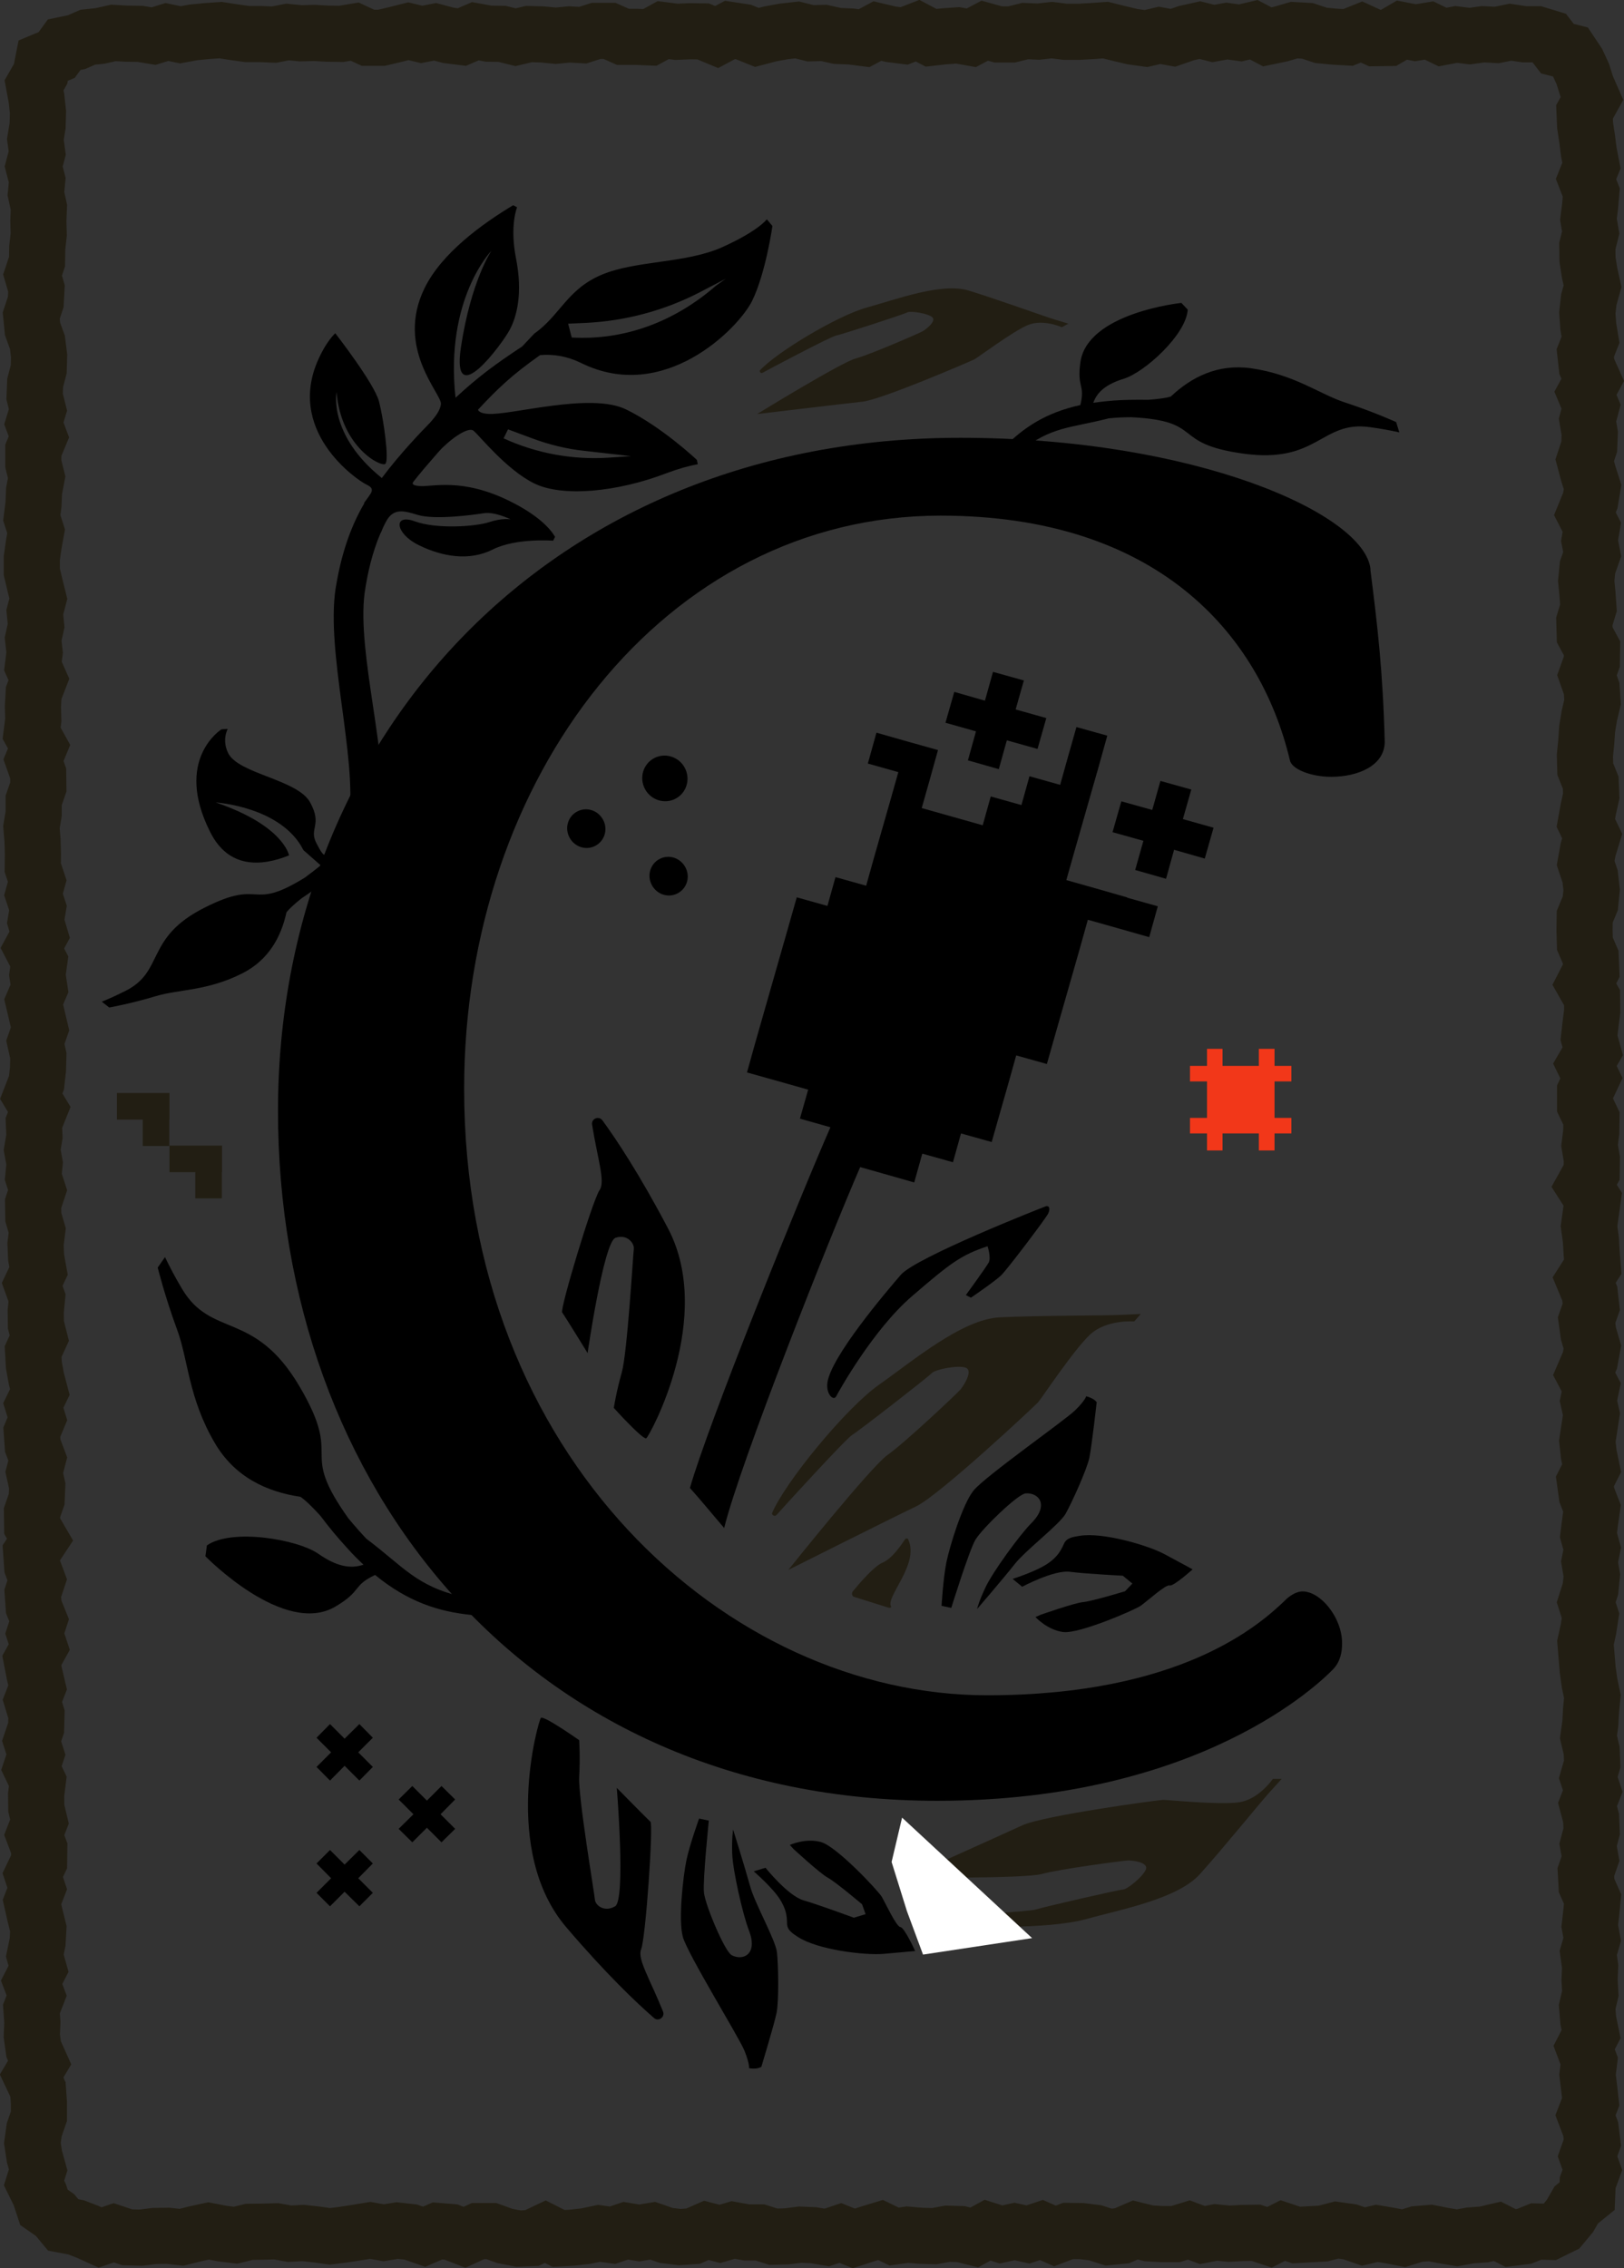 <?xml version="1.0" encoding="UTF-8"?><svg id="Calque_2" xmlns="http://www.w3.org/2000/svg" viewBox="0 0 86.81 121.23"><rect x="0" y="0" width="86.81" height="121.23" fill="#333333" stroke="none"/><defs><style>.cls-1{fill:none;stroke:#221e13;stroke-miterlimit:10;stroke-width:3px;}.cls-2{fill:#fff;}.cls-3{fill:#f23719;}.cls-4{fill:#221e13;}</style></defs><g id="Calque_1-2"><polygon class="cls-1" points="81.47 119.53 80.75 119.62 80.04 119.26 79.32 119.43 78.6 119.48 77.89 119.61 77.17 119.49 76.46 119.35 75.74 119.41 75.03 119.63 74.31 119.49 73.6 119.37 72.88 119.54 72.16 119.29 71.45 119.19 70.73 119.38 70.01 119.42 69.29 119.46 68.57 119.22 67.86 119.58 67.14 119.34 66.42 119.35 65.7 119.39 64.99 119.32 64.27 119.46 63.55 119.19 62.84 119.41 62.12 119.41 61.41 119.37 60.69 119.19 59.97 119.5 59.26 119.57 58.54 119.34 57.82 119.25 57.1 119.24 56.39 119.51 55.67 119.19 54.95 119.43 54.23 119.27 53.51 119.43 52.79 119.2 52.08 119.59 51.36 119.41 50.65 119.39 49.94 119.52 49.22 119.5 48.51 119.44 47.79 119.54 47.07 119.19 46.35 119.41 45.64 119.64 44.92 119.35 44.2 119.59 43.48 119.47 42.77 119.44 42.05 119.53 41.34 119.55 40.62 119.32 39.91 119.32 39.19 119.19 38.48 119.4 37.76 119.21 37.05 119.52 36.33 119.57 35.61 119.48 34.89 119.23 34.17 119.35 33.45 119.23 32.74 119.47 32.02 119.37 31.3 119.52 30.58 119.6 29.86 119.64 29.15 119.28 28.43 119.62 27.71 119.65 26.99 119.51 26.27 119.25 25.55 119.25 24.83 119.58 24.11 119.3 23.39 119.24 22.67 119.55 21.95 119.3 21.23 119.22 20.51 119.34 19.79 119.21 19.07 119.33 18.35 119.44 17.64 119.53 16.92 119.43 16.2 119.35 15.48 119.39 14.76 119.26 14.04 119.28 13.32 119.29 12.59 119.47 11.87 119.38 11.15 119.24 10.42 119.4 9.7 119.58 8.98 119.5 8.26 119.51 7.53 119.6 6.8 119.58 6.08 119.34 5.35 119.59 4.69 119.29 4.07 119.05 3.38 118.92 2.94 118.39 2.35 117.98 2.13 117.31 1.82 116.68 2.04 115.98 1.84 115.26 1.73 114.54 1.83 113.83 2.08 113.11 2.08 112.39 2.03 111.68 1.69 110.96 2.12 110.24 1.8 109.53 1.7 108.81 1.73 108.09 1.68 107.38 1.96 106.66 1.69 105.95 2.06 105.23 1.86 104.52 2.01 103.8 2.05 103.09 1.87 102.37 1.71 101.66 1.99 100.94 1.75 100.22 2.09 99.51 2.1 98.79 1.83 98.08 2.11 97.36 1.94 96.65 1.93 95.93 2.02 95.21 1.68 94.5 1.92 93.78 1.69 93.06 1.93 92.35 1.95 91.63 1.73 90.91 2.01 90.19 1.84 89.47 1.7 88.75 2.1 88.03 1.86 87.31 2.09 86.6 1.8 85.88 1.75 85.16 1.99 84.44 1.72 83.72 1.67 83 2.14 82.29 1.72 81.57 1.71 80.85 1.96 80.13 1.99 79.42 1.83 78.7 2.02 77.98 1.75 77.27 1.7 76.55 2 75.83 1.78 75.12 2.13 74.4 1.94 73.68 1.81 72.96 1.77 72.24 2.1 71.52 1.92 70.81 1.91 70.09 1.98 69.37 1.72 68.65 2.06 67.93 1.93 67.21 1.9 66.49 1.99 65.77 1.78 65.05 1.77 64.33 2.01 63.61 1.78 62.9 1.85 62.18 1.72 61.46 1.84 60.74 1.81 60.02 2.1 59.3 1.67 58.59 1.95 57.87 2.03 57.15 2.05 56.43 1.89 55.71 2.14 54.99 1.97 54.27 1.8 53.55 2.11 52.83 2 52.11 2.1 51.39 1.73 50.68 2.12 49.96 1.91 49.25 2.03 48.53 1.79 47.81 1.99 47.09 1.75 46.37 1.76 45.65 1.74 44.93 1.68 44.21 1.8 43.49 1.8 42.78 2.05 42.06 2.04 41.34 1.79 40.63 2.09 39.91 1.69 39.19 1.78 38.48 1.76 37.76 1.8 37.04 2.08 36.32 1.76 35.6 1.85 34.88 1.77 34.16 1.93 33.44 1.86 32.72 2.05 32 1.87 31.28 1.7 30.56 1.7 29.84 1.8 29.12 1.93 28.4 1.7 27.68 1.79 26.96 1.82 26.24 1.96 25.51 1.78 24.79 1.78 24.07 2.08 23.35 1.81 22.63 2.03 21.91 1.85 21.19 1.88 20.46 2.07 19.74 2.09 19.02 2 18.3 1.74 17.58 1.67 16.87 1.91 16.14 1.95 15.42 1.74 14.7 1.98 13.98 1.99 13.25 2.07 12.53 2.05 11.8 2.08 11.08 1.92 10.35 1.99 9.63 1.8 8.9 1.99 8.18 1.89 7.45 2.01 6.72 2.03 5.99 1.95 5.26 1.82 4.56 2.17 3.95 2.31 3.24 3.03 2.94 3.43 2.39 4.1 2.25 4.69 1.99 5.35 1.92 6.06 1.76 6.78 1.8 7.49 1.81 8.21 1.93 8.92 1.71 9.64 1.86 10.35 1.73 11.07 1.66 11.79 1.61 12.5 1.72 13.22 1.82 13.93 1.82 14.65 1.85 15.37 1.71 16.08 1.78 16.8 1.76 17.52 1.8 18.24 1.81 18.96 1.69 19.67 2.02 20.39 2.02 21.11 1.85 21.83 1.67 22.54 1.84 23.26 1.7 23.97 1.89 24.69 1.98 25.41 1.67 26.12 1.8 26.84 1.81 27.56 1.99 28.27 1.82 28.99 1.84 29.71 1.91 30.43 1.84 31.15 1.88 31.87 1.65 32.58 1.65 33.3 1.97 34.02 1.97 34.74 2 35.45 1.61 36.16 1.7 36.88 1.67 37.59 1.68 38.31 1.98 39.02 1.6 39.74 1.71 40.46 2 41.18 1.81 41.9 1.68 42.61 1.6 43.33 1.78 44.04 1.76 44.76 1.92 45.48 1.95 46.19 2.04 46.9 1.66 47.62 1.83 48.33 1.92 49.05 1.64 49.77 2.02 50.48 1.94 51.2 1.89 51.92 2.02 52.64 1.64 53.36 1.84 54.08 1.84 54.8 1.66 55.51 1.69 56.23 1.61 56.95 1.7 57.67 1.7 58.38 1.66 59.1 1.61 59.82 1.79 60.54 1.96 61.26 2.06 61.98 1.89 62.7 2.02 63.42 1.77 64.14 1.61 64.86 1.79 65.58 1.66 66.3 1.76 67.02 1.59 67.74 1.97 68.46 1.82 69.18 1.61 69.89 1.65 70.61 1.89 71.34 1.96 72.06 2 72.78 1.71 73.5 2.04 74.22 2.03 74.94 1.61 75.66 1.75 76.39 1.63 77.11 1.98 77.84 1.84 78.56 1.93 79.28 1.83 80.01 1.87 80.74 1.72 81.47 1.83 82.15 1.83 82.81 2.03 83.25 2.6 83.95 2.78 84.33 3.35 84.61 3.96 84.81 4.6 85.1 5.26 84.7 5.98 84.73 6.7 84.84 7.42 84.93 8.13 85.07 8.85 84.78 9.57 85.06 10.29 85 11 84.91 11.72 85.03 12.43 84.85 13.15 84.86 13.87 84.97 14.58 85.13 15.3 84.93 16.01 84.85 16.73 84.9 17.44 85.02 18.16 84.74 18.87 84.82 19.59 85.14 20.3 84.75 21.02 85.05 21.74 84.86 22.45 84.98 23.17 84.95 23.88 84.71 24.6 84.9 25.31 85.13 26.03 85.01 26.75 84.72 27.46 85.09 28.18 84.97 28.9 85.11 29.62 84.86 30.33 84.79 31.05 84.86 31.77 84.91 32.49 84.69 33.21 84.71 33.93 85.1 34.65 85.09 35.37 84.83 36.09 85.08 36.8 85.13 37.52 84.96 38.24 84.84 38.96 84.79 39.68 84.72 40.39 84.74 41.11 85.03 41.83 85.06 42.54 84.9 43.26 84.77 43.98 85.11 44.69 84.89 45.41 84.76 46.13 85 46.85 85.08 47.56 85.01 48.28 84.71 49 84.7 49.72 84.72 50.44 85.03 51.16 85.06 51.88 84.69 52.6 85.1 53.32 85.11 54.04 85.02 54.76 84.94 55.47 85.14 56.19 84.72 56.91 85.07 57.63 84.73 58.35 84.73 59.07 85.07 59.78 85.06 60.5 84.97 61.22 85.09 61.94 85.08 62.66 84.68 63.38 85.14 64.1 85.04 64.82 84.94 65.54 85.04 66.26 85.08 66.98 85.14 67.7 84.68 68.42 84.98 69.14 85.06 69.85 84.81 70.56 84.91 71.28 85.12 72 84.99 72.71 84.68 73.43 85.06 74.15 84.91 74.87 85.07 75.59 84.96 76.31 84.85 77.03 84.93 77.75 85.08 78.47 84.72 79.18 84.82 79.9 85.1 80.62 85 81.33 84.91 82.05 85.11 82.77 84.97 83.48 85.09 84.2 85.02 84.92 84.79 85.64 85.02 86.36 84.91 87.08 84.75 87.8 84.81 88.53 84.87 89.25 84.97 89.96 85.12 90.68 85.05 91.4 85.01 92.12 84.91 92.84 85.08 93.56 85.11 94.28 84.9 95.01 85.14 95.73 84.86 96.45 85.05 97.17 85.08 97.89 84.89 98.61 85.02 99.34 84.77 100.06 84.81 100.78 85.13 101.5 85.06 102.23 84.98 102.94 85.11 103.66 84.9 104.38 85 105.1 84.97 105.83 85.01 106.55 84.84 107.27 84.9 107.99 85.05 108.72 84.68 109.44 84.95 110.16 84.86 110.89 84.95 111.62 85.03 112.34 84.75 113.06 85.03 113.79 85.12 114.52 84.86 115.25 85.12 115.98 84.87 116.66 84.84 117.38 84.26 117.85 83.92 118.44 83.47 118.98 82.84 119.29 82.12 119.27 81.47 119.53"/><path d="M73.25,30.43c.38,2.97,.67,5.45,.77,9.21,0,1.29-1.44,1.88-2.87,1.88-1.05,0-2.11-.4-2.2-.89-1.63-6.83-7.18-13.07-18.67-13.07-14.75,0-25.47,13.99-25.47,30.63,0,19.71,14.08,32.42,27.96,32.42,10.34,0,14.55-3.76,15.9-5.05,.19-.2,.57-.5,.96-.5,.96,0,2.11,1.39,2.11,2.77,0,.5-.1,.99-.48,1.39-.67,.69-7.09,7.03-21.16,7.03-21.93,0-35.24-16.87-35.24-36.87S29.4,23.4,51.33,23.4c12.54,0,21.64,4.06,21.93,7.03Z"/><g><polygon points="45.99 100.87 45.99 100.87 45.99 100.88 45.99 100.87"/><path d="M60.27,47.97h0l-1.64-.47h0l-1.63-.46,.41-1.45h0l.44-1.54h0l.44-1.54h0l.44-1.54h0l.46-1.65-1.65-.46-.44,1.55h0l-.43,1.54-1.64-.46-.43,1.54-1.64-.46-.43,1.54-1.63-.46h0l-1.63-.46,.41-1.45h0l.46-1.65-1.64-.46h0l-1.65-.47-.46,1.65,1.63,.46-.41,1.45h0l-.44,1.54h0l-.44,1.54h0l-.43,1.54-1.64-.46-.43,1.54-1.64-.46-.44,1.55h0l-.44,1.54h0l-.44,1.54h0l-.44,1.54h0l-.44,1.54h0l-.46,1.65,1.64,.46h0l1.63,.46-.44,1.55,1.63,.46c-1.66,3.78-6.53,15.84-7.51,19.28,.62,.69,1.22,1.43,1.83,2.14,.84-3.44,5.62-15.49,7.27-19.29l1.24,.35h0l1.65,.47,.43-1.54,1.64,.46,.43-1.54,1.64,.46,.44-1.55h0l.44-1.54h0l.43-1.54,1.64,.46,.44-1.55h0l.44-1.54h0l.44-1.54h0l.44-1.54h0l.43-1.54,1.63,.46h0l1.65,.47,.46-1.65-1.64-.46Z"/><polygon points="62.03 41.74 61.59 43.3 61.59 43.29 61.15 44.85 61.15 44.85 61.59 43.29 59.94 42.83 59.47 44.48 61.12 44.94 60.68 46.5 62.33 46.97 62.76 45.42 64.4 45.89 64.87 44.24 63.23 43.78 63.68 42.2 62.03 41.74"/><polygon points="53.08 35.91 52.65 37.45 51.01 36.98 50.54 38.63 52.17 39.09 51.74 40.64 53.39 41.11 53.82 39.57 55.46 40.03 55.93 38.38 54.29 37.92 54.73 36.37 53.08 35.91"/></g><path class="cls-4" d="M41.26,80.9c.66-1.62,3.95-5.64,5.73-6.89s4.43-3.5,6.45-3.6c2.02-.1,5.7-.09,6.44-.13l1.1-.05-.35,.4s-1.48-.12-2.36,.7c-.88,.82-2.59,3.41-2.77,3.61s-5.28,4.98-6.54,5.58c-1.26,.6-6.82,3.39-6.82,3.39,0,0,4.42-5.53,5.31-6.15,.89-.62,3.7-3.27,3.88-3.48s.69-1,.31-1.17-1.65,.08-1.83,.28-3.9,3.09-4.25,3.3-3.85,4.05-4.02,4.25-.28-.04-.28-.04Z"/><path class="cls-4" d="M50.05,102.65c1.48,.46,6.11,.45,7.98-.07s4.91-1.08,6.11-2.41,3.27-3.88,3.71-4.36l.66-.73h-.47s-.75,1.1-1.81,1.25-3.81-.13-4.05-.13-6.4,.84-7.53,1.36-6.18,2.79-6.18,2.79c0,0,6.3,.07,7.23-.19s4.34-.71,4.58-.72,1.08,.09,.98,.45-.99,1.09-1.22,1.1-4.32,.95-4.67,1.07-4.96,.37-5.2,.38-.13,.22-.13,.22Z"/><path d="M36.11,42.69c.59-.31,.81-1.04,.5-1.64-.31-.6-1.05-.84-1.64-.53-.59,.31-.81,1.04-.5,1.64s1.05,.84,1.64,.53Z"/><path d="M36.22,47.75c.5-.26,.69-.88,.42-1.39s-.88-.71-1.38-.45c-.5,.26-.69,.88-.42,1.39,.27,.51,.88,.71,1.38,.45Z"/><path d="M31.82,45.21c.5-.26,.69-.88,.42-1.39s-.88-.71-1.38-.45c-.5,.26-.69,.88-.42,1.39s.88,.71,1.38,.45Z"/><path d="M44.23,73.89c-.09,.63,.33,1.01,.47,.74s1.96-3.55,4.05-5.35,2.63-2.2,4.04-2.67c0,0,.2,.61,.06,.87s-1.22,1.74-1.22,1.74l.27,.14s1.28-.87,1.62-1.2,2.36-3.01,2.5-3.28,.07-.47-.13-.4-6.93,2.72-7.74,3.66-3.71,4.35-3.92,5.75Z"/><path d="M32.2,59.88c-.19-.26-.6-.09-.55,.23,.29,1.83,.72,3.04,.4,3.5-.38,.55-2.13,6.37-2,6.54s1.36,2.17,1.36,2.17c0,0,.86-5.94,1.49-6.16s1.02,.3,.98,.6-.35,5.56-.64,6.58-.43,1.91-.43,1.91c0,0,1.57,1.74,1.74,1.62s3.66-6.45,1.16-11.21c-1.54-2.93-2.78-4.78-3.5-5.77Z"/><polygon class="cls-3" points="63.61 59.75 63.61 60.58 64.52 60.58 64.52 60.58 64.52 61.49 65.35 61.49 65.35 60.58 67.29 60.58 67.29 61.49 68.13 61.49 68.13 60.58 68.13 60.58 69.03 60.58 69.03 59.75 68.13 59.75 68.13 57.8 69.03 57.8 69.03 56.97 68.13 56.97 68.13 56.06 67.29 56.06 67.29 56.97 65.35 56.97 65.35 56.06 64.52 56.06 64.52 56.97 63.61 56.97 63.61 57.8 64.52 57.8 64.52 59.75 63.61 59.75"/><path d="M57.7,82.09c-.35,.06-.69,.1-.83,.43-.19,.43-.4,.73-.85,1.04-.62,.43-1.89,.83-1.89,.83l.51,.42s1.7-.91,2.55-.8c.85,.11,2.83,.21,2.83,.21l.51,.42-.39,.41s-1.78,.54-2.24,.58-2.28,.68-2.28,.68l-.27,.12s.63,.69,1.48,.8c.85,.11,3.82-1.18,4.14-1.4s1.35-1.16,1.55-1.09,1.23-.86,1.23-.86c0,0-.36-.2-1.48-.8-.9-.49-3.35-1.2-4.56-.99Z"/><path d="M58.64,74.97c-.16-.25-.58-.34-.58-.34,0,0-.04,.21-.59,.75s-4.85,3.55-5.44,4.3-1.27,2.99-1.44,3.82-.26,2.33-.26,2.33l.52,.11s.95-3.06,1.29-3.64,2.26-2.44,2.68-2.48c.67-.06,1.3,.59,.32,1.58-.67,.68-2.06,2.61-2.44,3.4s-.47,1.2-.47,1.2c0,0,1.43-1.66,2.01-2.4s2.39-2.11,2.72-2.69,1.14-2.37,1.27-2.99,.39-2.95,.39-2.95Z"/><path class="cls-4" d="M47.48,85.92c.06,.04,.19,0,.15-.06-.3-.51,1.51-2.24,.93-3.55-.01-.09-.13-.11-.18-.04-.21,.32-.7,1.04-1.2,1.25-.45,.18-1.25,1.12-1.59,1.53-.07,.09-.06,.22,.03,.29l1.85,.58Z"/><path d="M25.42,86.39l-.65-1.03c-2.52-.57-3.17-1.6-5.19-3.12-.31-.33-.63-.69-.96-1.09-2.74-3.85-.2-2.95-2.61-7.05-2.42-4.1-4.71-2.55-6.29-5.23-.37-.62-.66-1.18-.9-1.68l-.39,.56s.37,1.5,1.03,3.3c.61,1.63,.6,3.66,2.03,6.09,1.07,1.82,2.79,2.6,4.56,2.86,0,0,.29,.15,1.07,1.01,.48,.64,.95,1.2,1.41,1.7h0c.3,.34,.6,.64,.9,.92-.7,.24-1.45,.09-2.41-.58-1.1-.77-4.62-1.38-5.96-.45l-.08,.58s4.2,4.31,6.95,2.69c1.45-.86,.88-1.1,2.12-1.69,1.76,1.44,3.39,1.96,5.17,2.14"/><polygon points="19.21 92.15 18.42 92.93 17.64 92.15 16.92 92.88 17.7 93.66 16.92 94.44 17.64 95.17 18.42 94.38 19.21 95.17 19.93 94.44 19.15 93.66 19.93 92.88 19.21 92.15"/><polygon points="23.6 95.46 22.82 96.24 22.04 95.46 21.31 96.18 22.1 96.97 21.31 97.75 22.04 98.47 22.82 97.69 23.6 98.47 24.33 97.75 23.55 96.97 24.33 96.18 23.6 95.46"/><polygon points="19.21 98.88 18.42 99.66 17.64 98.88 16.92 99.6 17.7 100.39 16.92 101.17 17.64 101.89 18.42 101.11 19.21 101.89 19.93 101.17 19.15 100.39 19.93 99.6 19.21 98.88"/><path class="cls-4" d="M40.61,19.81c.87-.97,4.19-2.96,5.75-3.38,1.56-.43,3.98-1.34,5.42-.9s4.02,1.37,4.54,1.53l.79,.24-.35,.19s-1.01-.46-1.83-.11c-.82,.35-2.67,1.74-2.85,1.83s-4.95,2.15-5.98,2.26-5.63,.66-5.63,.66c0,0,4.49-2.76,5.27-2.97s3.42-1.36,3.59-1.46,.73-.53,.51-.74-1.18-.36-1.35-.26-3.51,1.18-3.81,1.24-3.72,1.87-3.89,1.97-.18-.1-.18-.1Z"/><path d="M16.68,50.83c-.31,.77-.64,1.52-.97,2.22-.11,.23,.04,.49,.29,.53l1.51,.22c.18,.03,.37-.07,.44-.24,1.38-3.06,2.19-6.36,2.48-9.65,.36-3.39-1.36-9.01-.94-12.21,.16-1.11,.42-2.19,.84-3.18,.02-.02,.06-.11,.14-.31,.07-.16,.15-.31,.24-.46,.38-.56,.85-.47,1.61-.23,.93,.28,2.97,0,3.55-.09,.58-.09,1.43,.33,1.43,.33,0,0-.44-.09-1.16,.15-.73,.24-2.82,.38-3.98-.05-1.16-.42-1.04,.66,.23,1.28,1.26,.62,2.7,.86,3.95,.23,1.25-.63,3.23-.47,3.23-.47l.1-.21c-.27-.45-.91-1.16-2.43-1.91-2.55-1.26-4.14-.75-4.8-.8-.34-.03-.42-.09-.36-.21,.18-.23,.37-.46,.56-.69l.76-.88c.08-.09,.16-.18,.25-.27,.76-.73,1.45-1.09,1.66-.91,.31,.25,1.76,2.09,3.25,2.82s4.4,.48,7.1-.56c.58-.22,1.13-.37,1.64-.47l-.05-.23s-1.85-1.75-3.77-2.69c-1.92-.95-6.2,.33-7.42,.23-.32-.03-.46-.11-.51-.22,1.03-1.1,1.76-1.82,3.32-2.92,.7-.06,1.43,.05,2.19,.42,4.43,2.19,8.4-1.83,9.14-3.31,.73-1.48,1.09-4.01,1.09-4.01l-.3-.36s-.43,.61-2.38,1.49c-1.96,.88-4.63,.7-6.46,1.48-1.83,.77-2.23,2.19-3.59,3.14l-.65,.69c-1.47,.97-2.35,1.62-3.56,2.74-.58-5.29,1.92-7.86,1.92-7.86,0,0-1.09,1.6-1.63,5.15-.53,3.55,2.23-.2,2.61-.93,.39-.73,.69-1.97,.34-3.77-.36-1.8,.05-2.77,.05-2.77l-.21-.11c-1.65,.99-3.81,2.55-4.73,4.42-1.59,3.23,.93,5.67,.87,6.21-.04,.31-.24,.61-.59,1-.33,.34-.66,.68-.97,1.03l-.04,.04h0c-.54,.6-1.07,1.22-1.56,1.88h0c-2.88-2.32-2.42-4.59-2.42-4.59,.25,2.96,2.4,4.03,2.61,3.83,.21-.2-.09-2.36-.34-3.33-.25-.97-2.34-3.65-2.34-3.65-.28,.28-.55,.67-.81,1.2-1.96,3.97,1.97,6.65,2.48,6.89,.32,.15,.34,.28,.22,.49-.02,.03-.05,.06-.07,.1-.01,.02-.02,.04-.04,.06-.07,.1-.15,.21-.25,.34h.03c-.84,1.42-1.29,3.01-1.54,4.56-.52,3.42,1.14,9.01,.72,12.25-.19,1.7-.64,3.52-1.24,5.28m9.74-26.03l1.29,.48c.91,.34,1.85,.57,2.81,.67l2.47,.28-1.17,.08c-1.93,.13-3.87-.22-5.64-1.03l.24-.49Zm4.13-5.69c2.13-.1,4.22-.66,6.1-1.63l1.4-.73-.53,.38c-2.21,1.92-4.88,2.92-7.7,2.76l-.19-.74,.91-.04Z"/><path d="M20.59,41.94l-.82-1.42c-.11,1.73-.3,3.09-1.38,4.46h0c-1,1.05-1.04,.91-1.47,.1-.43-.81,.33-.96-.34-2.19-.67-1.23-3.82-1.52-4.38-2.63-.18-.36-.25-.82-.03-1.3l-.33,.02s-2.57,1.6-.6,5.5c.98,1.95,2.72,1.84,4.21,1.24,0,0-.27-1.59-3.92-2.83,0,0,3.52,.22,4.69,2.55l.92,.81c-.26,.22-.54,.43-.85,.66-3,1.85-2.2,0-5.37,1.61-3.17,1.6-2.12,3.38-4.19,4.43-.48,.24-.91,.44-1.29,.59l.4,.31s1.14-.2,2.5-.61c1.24-.37,2.75-.27,4.62-1.22,1.4-.71,2.07-1.95,2.35-3.25,0,0,.13-.21,.8-.75,.5-.33,.94-.65,1.33-.97h0c.26-.22,.5-.42,.72-.63l.56-.5"/><polygon class="cls-4" points="6.25 59.84 7.63 59.84 7.63 61.25 9.05 61.25 9.05 59.84 9.06 59.84 9.06 58.42 6.25 58.42 6.25 59.84"/><polygon class="cls-4" points="9.06 62.65 10.44 62.65 10.44 64.05 11.86 64.05 11.86 62.65 11.87 62.65 11.87 61.23 9.06 61.23 9.06 62.65"/><path d="M42.67,103.54c-.29-.19-.59-.37-.6-.72,0-.48-.08-.82-.37-1.29-.4-.64-1.41-1.51-1.41-1.51l.63-.19s1.2,1.5,2.03,1.74,2.69,.93,2.69,.93l.63-.19-.19-.53s-1.42-1.2-1.83-1.42-1.83-1.53-1.83-1.53l-.2-.22s.85-.39,1.68-.15c.83,.24,3.05,2.6,3.24,2.93s.78,1.6,.99,1.61,.79,1.28,.79,1.28c0,0-.41,.04-1.68,.15-1.02,.09-3.55-.22-4.58-.9Z"/><path d="M34.96,107.86c.24,.21,.6-.05,.48-.35-.69-1.72-1.38-2.8-1.17-3.32,.25-.62,.66-6.68,.5-6.82s-1.8-1.81-1.8-1.81c0,0,.49,5.99-.09,6.33s-1.06-.06-1.08-.36-.9-5.5-.84-6.56c.06-1.06,0-1.96,0-1.96,0,0-1.92-1.35-2.05-1.19s-2.13,7.1,1.36,11.19c2.15,2.52,3.77,4.05,4.69,4.85Z"/><path d="M40.71,110.46c-.25,.17-.67,.08-.67,.08,0,0,.04-.21-.24-.92s-3.05-5.18-3.3-6.1,.02-3.25,.19-4.08,.68-2.24,.68-2.24l.52,.11s-.33,3.18-.26,3.85,1.11,3.14,1.48,3.34c.59,.32,1.43-.03,.92-1.33-.34-.89-.86-3.21-.89-4.09s.05-1.29,.05-1.29c0,0,.65,2.09,.9,3,.24,.92,1.36,2.88,1.44,3.55s.11,2.62-.02,3.25-.81,2.87-.81,2.87Z"/><polygon class="cls-2" points="48.22 97.15 55.17 103.59 49.34 104.47 48.48 102.15 47.66 99.52 48.22 97.15"/><path d="M53.48,24.04l1.02,.11c1.69-1.37,2.71-1.26,4.77-1.79,.38-.04,.78-.06,1.21-.06,3.97,.2,2.05,1.41,6.01,1.95,3.97,.54,4.14-1.78,6.73-1.42,.6,.08,1.13,.18,1.58,.28l-.17-.55s-1.18-.54-2.71-1.04c-1.39-.45-2.72-1.51-5.07-1.84-1.76-.24-3.17,.48-4.26,1.51,0,0-.25,.11-1.22,.18-.67-.01-1.29,0-1.86,.04h0c-.38,.03-.73,.07-1.07,.12,.21-.59,.7-1,1.64-1.29,1.08-.33,3.32-2.33,3.41-3.69l-.34-.36s-5.03,.52-5.4,3.18c-.19,1.4,.27,1.15,0,2.28-1.87,.41-3.06,1.22-4.11,2.29"/></g></svg>